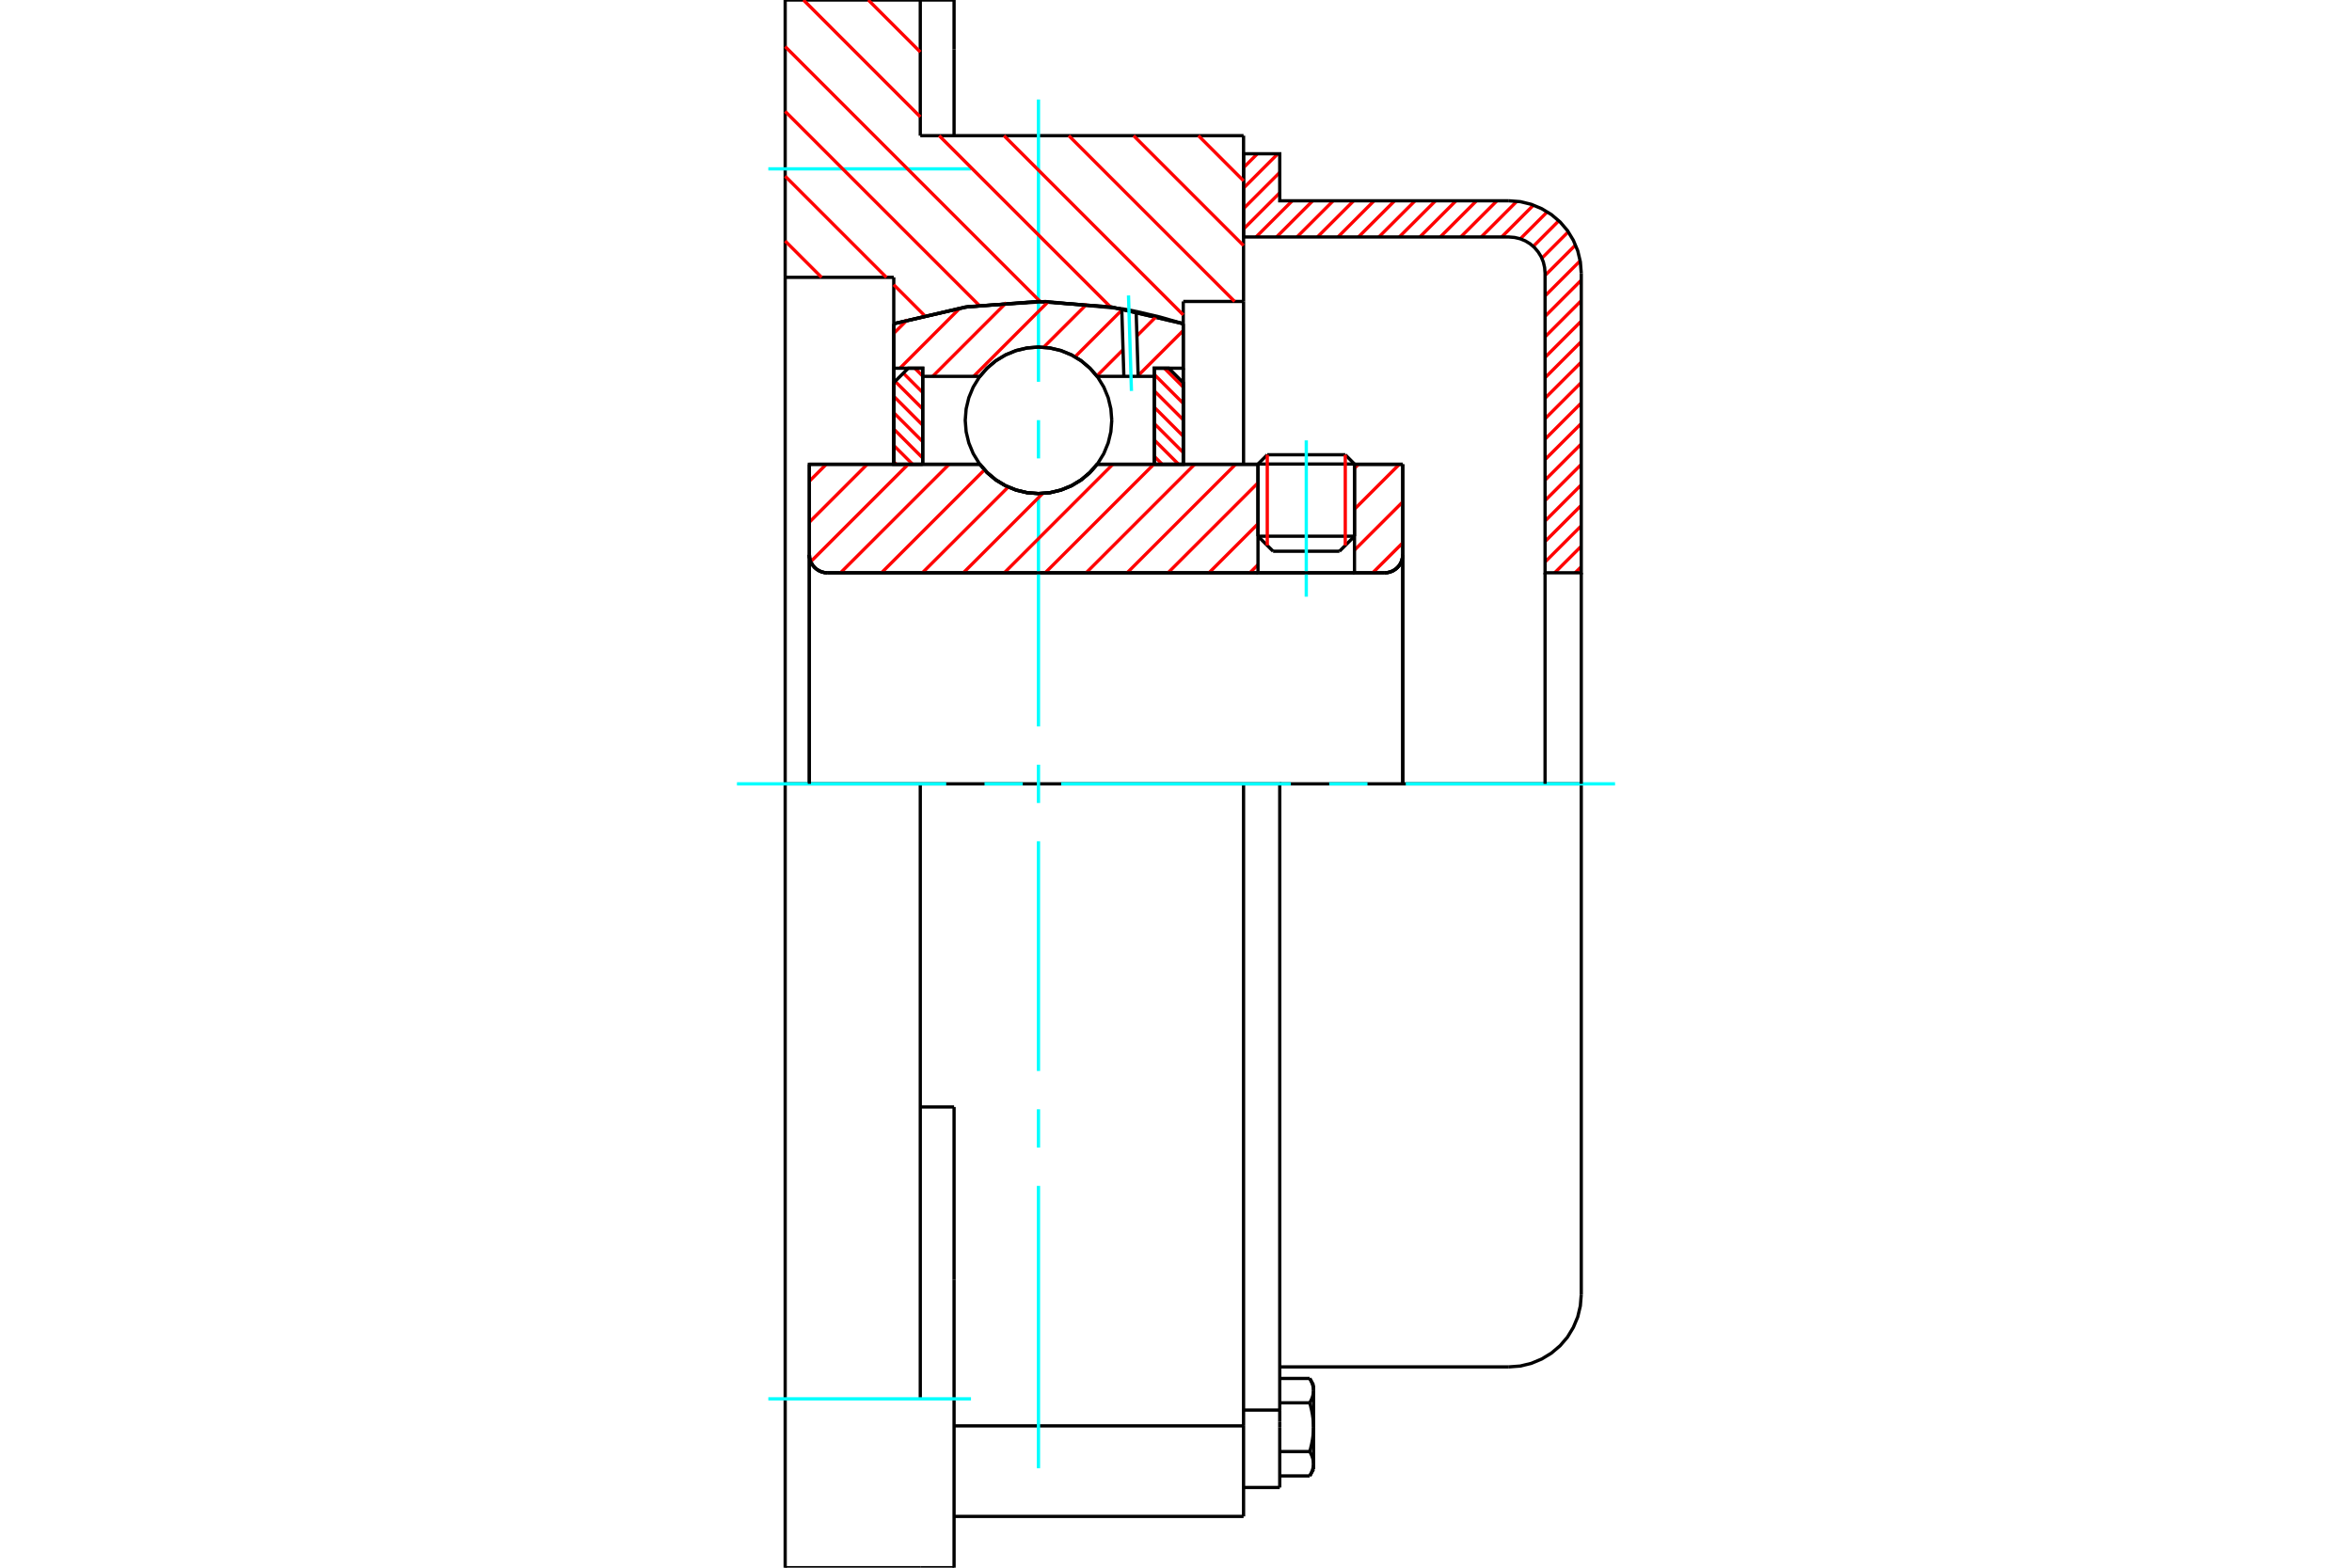 <?xml version="1.0" standalone="no"?>
<!DOCTYPE svg PUBLIC "-//W3C//DTD SVG 1.1//EN"
	"http://www.w3.org/Graphics/SVG/1.1/DTD/svg11.dtd">
<svg xmlns="http://www.w3.org/2000/svg" height="100%" width="100%" viewBox="0 0 36000 24000">
	<rect x="-1800" y="-1200" width="39600" height="26400" style="fill:#FFF"/>
	<g style="fill:none; fill-rule:evenodd" transform="matrix(1 0 0 1 0 0)">
		<g style="fill:none; stroke:#000; stroke-width:50; shape-rendering:geometricPrecision">
			<line x1="20732" y1="7104" x2="19255" y2="7104"/>
			<line x1="19397" y1="6962" x2="20591" y2="6962"/>
			<line x1="19255" y1="8209" x2="20732" y2="8209"/>
			<line x1="20502" y1="8439" x2="19486" y2="8439"/>
			<polyline points="21194,8769 21237,8766 21279,8756 21320,8739 21357,8716 21390,8688 21418,8655 21441,8618 21457,8578 21467,8536 21471,8492"/>
			<line x1="21471" y1="7108" x2="21471" y2="8492"/>
			<line x1="20732" y1="7108" x2="21471" y2="7108"/>
			<line x1="16793" y1="7108" x2="19255" y2="7108"/>
			<polyline points="14998,7108 15112,7238 15245,7349 15394,7438 15554,7503 15723,7543 15895,7556 16068,7543 16237,7503 16397,7438 16545,7349 16678,7238 16793,7108"/>
			<line x1="12388" y1="7108" x2="14998" y2="7108"/>
			<line x1="12388" y1="8492" x2="12388" y2="7108"/>
			<polyline points="12388,8492 12391,8536 12401,8578 12418,8618 12441,8655 12469,8688 12502,8716 12539,8739 12579,8756 12621,8766 12665,8769"/>
			<line x1="21194" y1="8769" x2="12665" y2="8769"/>
			<line x1="21471" y1="8492" x2="21471" y2="12000"/>
			<line x1="12388" y1="8492" x2="12388" y2="12000"/>
			<line x1="19397" y1="6962" x2="19255" y2="7104"/>
			<line x1="20732" y1="7104" x2="20591" y2="6962"/>
			<line x1="20502" y1="8439" x2="20732" y2="8209"/>
			<line x1="19255" y1="8209" x2="19486" y2="8439"/>
			<line x1="19255" y1="7104" x2="19255" y2="8209"/>
			<line x1="20732" y1="8209" x2="20732" y2="7104"/>
			<polyline points="21194,8769 21237,8766 21279,8756 21320,8739 21357,8716 21390,8688 21418,8655 21441,8618 21457,8578 21467,8536 21471,8492"/>
			<polyline points="12388,8492 12391,8536 12401,8578 12418,8618 12441,8655 12469,8688 12502,8716 12539,8739 12579,8756 12621,8766 12665,8769"/>
			<polyline points="19034,23215 19034,21849 19034,21829"/>
			<line x1="14603" y1="21829" x2="19034" y2="21829"/>
			<line x1="14086" y1="2077" x2="19034" y2="2077"/>
			<line x1="19034" y1="12000" x2="19034" y2="21829"/>
			<line x1="19034" y1="12000" x2="14086" y2="12000"/>
			<line x1="14603" y1="16947" x2="14086" y2="16947"/>
			<line x1="14086" y1="12000" x2="12018" y2="12000"/>
			<line x1="13680" y1="4246" x2="12018" y2="4246"/>
			<line x1="13680" y1="4956" x2="13680" y2="4246"/>
			<polyline points="18111,4956 17016,4701 15895,4615 14775,4701 13680,4956"/>
			<line x1="18111" y1="4615" x2="18111" y2="4956"/>
			<line x1="19034" y1="4615" x2="18111" y2="4615"/>
			<line x1="19034" y1="2077" x2="19034" y2="4615"/>
			<line x1="14086" y1="0" x2="14086" y2="2077"/>
			<line x1="12018" y1="0" x2="14086" y2="0"/>
			<line x1="12018" y1="4246" x2="12018" y2="0"/>
			<line x1="18111" y1="4956" x2="18111" y2="7108"/>
			<line x1="13680" y1="7108" x2="13680" y2="4956"/>
			<line x1="19034" y1="4615" x2="19034" y2="7108"/>
			<line x1="12018" y1="12000" x2="12018" y2="4246"/>
			<polyline points="12018,24000 12018,21415 12018,12000"/>
			<line x1="14603" y1="19588" x2="14603" y2="16947"/>
			<line x1="14086" y1="21415" x2="14086" y2="12000"/>
			<line x1="14603" y1="24000" x2="14603" y2="19588"/>
			<line x1="14603" y1="757" x2="14603" y2="0"/>
			<line x1="14603" y1="2077" x2="14603" y2="757"/>
			<line x1="12018" y1="24000" x2="14086" y2="24000"/>
			<line x1="14603" y1="23215" x2="19034" y2="23215"/>
			<line x1="14603" y1="0" x2="14086" y2="0"/>
			<line x1="14086" y1="24000" x2="14603" y2="24000"/>
			<line x1="19034" y1="21587" x2="19588" y2="21587"/>
			<line x1="19588" y1="21767" x2="19588" y2="21587"/>
			<line x1="19588" y1="21849" x2="19588" y2="21767"/>
			<line x1="19588" y1="22772" x2="19588" y2="21849"/>
			<polyline points="19588,21587 19588,12000 19034,12000"/>
			<polyline points="20047,21476 20050,21470 20054,21464 20057,21459 20060,21453 20063,21447 20065,21442 20068,21436 20071,21430 20073,21425 20076,21419 20078,21414 20080,21409 20082,21403 20084,21398 20086,21393 20088,21387 20090,21382 20091,21377 20093,21372 20094,21366 20096,21361 20097,21356 20098,21351 20099,21346 20100,21341 20101,21336 20102,21331 20102,21325 20103,21320 20103,21315 20104,21310 20104,21305 20104,21300 20105,21295 20105,21290"/>
			<polyline points="20105,21849 20105,21839 20104,21829 20104,21819 20104,21808 20103,21798 20103,21788 20102,21778 20102,21767 20101,21757 20100,21747 20099,21737 20098,21726 20097,21716 20096,21706 20094,21696 20093,21685 20091,21675 20090,21664 20088,21654 20086,21643 20084,21633 20082,21622 20080,21611 20078,21600 20076,21590 20073,21579 20071,21568 20068,21557 20065,21545 20063,21534 20060,21523 20057,21511 20054,21500 20050,21488 20047,21476"/>
			<line x1="20105" y1="21290" x2="20105" y2="21849"/>
			<polyline points="20105,22409 20105,22404 20104,22399 20104,22393 20104,22388 20103,22383 20103,22378 20102,22373 20102,22368 20101,22363 20100,22358 20099,22353 20098,22347 20097,22342 20096,22337 20094,22332 20093,22327 20091,22322 20090,22316 20088,22311 20086,22306 20084,22301 20082,22295 20080,22290 20078,22284 20076,22279 20073,22274 20071,22268 20068,22262 20065,22257 20063,22251 20060,22246 20057,22240 20054,22234 20050,22228 20047,22222"/>
			<line x1="20105" y1="21849" x2="20105" y2="22409"/>
			<polyline points="20047,22222 20050,22210 20054,22199 20057,22187 20060,22176 20063,22164 20065,22153 20068,22142 20071,22131 20073,22120 20076,22109 20078,22098 20080,22087 20082,22077 20084,22066 20086,22055 20088,22045 20090,22034 20091,22024 20093,22013 20094,22003 20096,21993 20097,21982 20098,21972 20099,21962 20100,21951 20101,21941 20102,21931 20102,21921 20103,21911 20103,21900 20104,21890 20104,21880 20104,21870 20105,21859 20105,21849"/>
			<line x1="20105" y1="22409" x2="20105" y2="22495"/>
			<polyline points="20047,22595 20050,22589 20054,22584 20057,22578 20060,22572 20063,22566 20065,22561 20068,22555 20071,22550 20073,22544 20076,22539 20078,22533 20080,22528 20082,22522 20084,22517 20086,22512 20088,22507 20090,22501 20091,22496 20093,22491 20094,22486 20096,22480 20097,22475 20098,22470 20099,22465 20100,22460 20101,22455 20102,22450 20102,22445 20103,22439 20103,22434 20104,22429 20104,22424 20104,22419 20105,22414 20105,22409"/>
			<polyline points="20105,21290 20105,21285 20104,21279 20104,21274 20104,21269 20103,21264 20103,21259 20102,21254 20102,21249 20101,21244 20100,21239 20099,21233 20098,21228 20097,21223 20096,21218 20094,21213 20093,21208 20091,21202 20090,21197 20088,21192 20086,21187 20084,21181 20082,21176 20080,21171 20078,21165 20076,21160 20073,21154 20071,21149 20068,21143 20065,21138 20063,21132 20060,21126 20057,21121 20054,21115 20050,21109 20047,21103"/>
			<line x1="20105" y1="21203" x2="20105" y2="21290"/>
			<line x1="19588" y1="22595" x2="20047" y2="22595"/>
			<line x1="19588" y1="22222" x2="20047" y2="22222"/>
			<line x1="19588" y1="21476" x2="20047" y2="21476"/>
			<line x1="19588" y1="21103" x2="20047" y2="21103"/>
			<polyline points="24203,12000 23095,12000 19588,12000"/>
			<line x1="24203" y1="19818" x2="24203" y2="12000"/>
			<line x1="19034" y1="22772" x2="19588" y2="22772"/>
			<line x1="20047" y1="22595" x2="20105" y2="22495"/>
			<line x1="20105" y1="21203" x2="20047" y2="21103"/>
			<polyline points="23095,20926 23269,20913 23438,20872 23598,20805 23746,20715 23879,20602 23992,20470 24082,20321 24149,20161 24189,19992 24203,19818"/>
			<line x1="19588" y1="20926" x2="23095" y2="20926"/>
		</g>
		<g style="fill:none; stroke:#0FF; stroke-width:50; shape-rendering:geometricPrecision">
			<line x1="19994" y1="9135" x2="19994" y2="6742"/>
			<line x1="15895" y1="22477" x2="15895" y2="18155"/>
			<line x1="15895" y1="17568" x2="15895" y2="16982"/>
			<line x1="15895" y1="16396" x2="15895" y2="12879"/>
			<line x1="15895" y1="12293" x2="15895" y2="11707"/>
			<line x1="15895" y1="11121" x2="15895" y2="7604"/>
			<line x1="15895" y1="7018" x2="15895" y2="6432"/>
			<line x1="15895" y1="5845" x2="15895" y2="1523"/>
			<line x1="11280" y1="12000" x2="14483" y2="12000"/>
			<line x1="15069" y1="12000" x2="15655" y2="12000"/>
			<line x1="16242" y1="12000" x2="19758" y2="12000"/>
			<line x1="20345" y1="12000" x2="20931" y2="12000"/>
			<line x1="21517" y1="12000" x2="24720" y2="12000"/>
			<line x1="11760" y1="2585" x2="14862" y2="2585"/>
			<line x1="11760" y1="21415" x2="14862" y2="21415"/>
		</g>
		<g style="fill:none; stroke:#F00; stroke-width:50; shape-rendering:geometricPrecision">
			<line x1="24203" y1="8676" x2="24109" y2="8769"/>
			<line x1="24203" y1="8362" x2="23796" y2="8769"/>
			<line x1="24203" y1="8049" x2="23649" y2="8603"/>
			<line x1="24203" y1="7736" x2="23649" y2="8290"/>
			<line x1="24203" y1="7422" x2="23649" y2="7976"/>
			<line x1="24203" y1="7109" x2="23649" y2="7663"/>
			<line x1="24203" y1="6796" x2="23649" y2="7350"/>
			<line x1="24203" y1="6483" x2="23649" y2="7036"/>
			<line x1="24203" y1="6169" x2="23649" y2="6723"/>
			<line x1="24203" y1="5856" x2="23649" y2="6410"/>
			<line x1="24203" y1="5543" x2="23649" y2="6096"/>
			<line x1="24203" y1="5229" x2="23649" y2="5783"/>
			<line x1="24203" y1="4916" x2="23649" y2="5470"/>
			<line x1="24203" y1="4603" x2="23649" y2="5157"/>
			<line x1="24203" y1="4289" x2="23649" y2="4843"/>
			<line x1="24186" y1="3993" x2="23649" y2="4530"/>
			<line x1="24115" y1="3751" x2="23649" y2="4217"/>
			<line x1="24004" y1="3549" x2="23600" y2="3953"/>
			<line x1="23859" y1="3380" x2="23468" y2="3772"/>
			<line x1="23683" y1="3243" x2="23270" y2="3656"/>
			<line x1="23472" y1="3140" x2="22985" y2="3628"/>
			<line x1="23218" y1="3081" x2="22672" y2="3628"/>
			<line x1="22912" y1="3074" x2="22358" y2="3628"/>
			<line x1="22599" y1="3074" x2="22045" y2="3628"/>
			<line x1="22286" y1="3074" x2="21732" y2="3628"/>
			<line x1="21972" y1="3074" x2="21418" y2="3628"/>
			<line x1="21659" y1="3074" x2="21105" y2="3628"/>
			<line x1="21346" y1="3074" x2="20792" y2="3628"/>
			<line x1="21032" y1="3074" x2="20479" y2="3628"/>
			<line x1="20719" y1="3074" x2="20165" y2="3628"/>
			<line x1="20406" y1="3074" x2="19852" y2="3628"/>
			<line x1="20092" y1="3074" x2="19539" y2="3628"/>
			<line x1="19779" y1="3074" x2="19225" y2="3628"/>
			<line x1="19588" y1="2952" x2="19034" y2="3506"/>
			<line x1="19588" y1="2639" x2="19034" y2="3193"/>
			<line x1="19559" y1="2354" x2="19034" y2="2879"/>
			<line x1="19246" y1="2354" x2="19034" y2="2566"/>
		</g>
		<g style="fill:none; stroke:#000; stroke-width:50; shape-rendering:geometricPrecision">
			<polyline points="19034,3628 19034,2354 19588,2354 19588,3074 23095,3074"/>
			<polyline points="24203,4182 24189,4008 24149,3839 24082,3679 23992,3530 23879,3398 23746,3285 23598,3195 23438,3128 23269,3087 23095,3074"/>
			<polyline points="24203,4182 24203,8769 23649,8769 23649,4182 23642,4095 23622,4010 23589,3930 23543,3856 23487,3790 23421,3733 23347,3688 23267,3655 23182,3635 23095,3628 19034,3628"/>
			<line x1="24203" y1="12000" x2="24203" y2="8769"/>
			<line x1="23649" y1="8769" x2="23649" y2="12000"/>
		</g>
		<g style="fill:none; stroke:#F00; stroke-width:50; shape-rendering:geometricPrecision">
			<line x1="18343" y1="2077" x2="19034" y2="2768"/>
			<line x1="17351" y1="2077" x2="19034" y2="3760"/>
			<line x1="16359" y1="2077" x2="18897" y2="4615"/>
			<line x1="13290" y1="0" x2="14086" y2="796"/>
			<line x1="15367" y1="2077" x2="18111" y2="4821"/>
			<line x1="12298" y1="0" x2="14086" y2="1789"/>
			<line x1="14375" y1="2077" x2="17000" y2="4702"/>
			<line x1="12018" y1="713" x2="15923" y2="4618"/>
			<line x1="12018" y1="1705" x2="14987" y2="4674"/>
			<line x1="12018" y1="2697" x2="13567" y2="4246"/>
			<line x1="13680" y1="4359" x2="14149" y2="4828"/>
			<line x1="12018" y1="3689" x2="12575" y2="4246"/>
		</g>
		<g style="fill:none; stroke:#000; stroke-width:50; shape-rendering:geometricPrecision">
			<polyline points="18111,4956 17016,4701 15895,4615 14775,4701 13680,4956"/>
		</g>
		<g style="fill:none; stroke:#F00; stroke-width:50; shape-rendering:geometricPrecision">
			<line x1="20591" y1="6962" x2="20591" y2="8350"/>
			<line x1="19397" y1="8350" x2="19397" y2="6962"/>
			<line x1="13680" y1="7070" x2="13718" y2="7108"/>
			<line x1="13680" y1="6819" x2="13969" y2="7108"/>
			<line x1="13680" y1="6568" x2="14123" y2="7012"/>
			<line x1="13680" y1="6318" x2="14123" y2="6761"/>
			<line x1="13680" y1="6067" x2="14123" y2="6510"/>
			<line x1="13701" y1="5838" x2="14123" y2="6260"/>
			<line x1="13826" y1="5712" x2="14123" y2="6009"/>
			<line x1="14002" y1="5637" x2="14123" y2="5758"/>
		</g>
		<g style="fill:none; stroke:#000; stroke-width:50; shape-rendering:geometricPrecision">
			<polyline points="14123,7108 14123,5637 13902,5637 13680,5859 13680,7108 14123,7108"/>
		</g>
		<g style="fill:none; stroke:#F00; stroke-width:50; shape-rendering:geometricPrecision">
			<line x1="17822" y1="5637" x2="18111" y2="5926"/>
			<line x1="17668" y1="5733" x2="18111" y2="6176"/>
			<line x1="17668" y1="5984" x2="18111" y2="6427"/>
			<line x1="17668" y1="6235" x2="18111" y2="6678"/>
			<line x1="17668" y1="6485" x2="18111" y2="6928"/>
			<line x1="17668" y1="6736" x2="18040" y2="7108"/>
			<line x1="17668" y1="6986" x2="17789" y2="7108"/>
		</g>
		<g style="fill:none; stroke:#000; stroke-width:50; shape-rendering:geometricPrecision">
			<polyline points="17668,7108 17668,5637 17889,5637 18111,5859 18111,7108 17668,7108"/>
			<polyline points="17017,6435 17003,6259 16962,6088 16895,5926 16803,5776 16688,5642 16555,5527 16405,5435 16242,5368 16071,5327 15895,5313 15720,5327 15549,5368 15386,5435 15236,5527 15102,5642 14988,5776 14896,5926 14829,6088 14788,6259 14774,6435 14788,6610 14829,6781 14896,6944 14988,7094 15102,7228 15236,7342 15386,7434 15549,7501 15720,7543 15895,7556 16071,7543 16242,7501 16405,7434 16555,7342 16688,7228 16803,7094 16895,6944 16962,6781 17003,6610 17017,6435"/>
		</g>
		<g style="fill:none; stroke:#F00; stroke-width:50; shape-rendering:geometricPrecision">
			<line x1="18111" y1="5060" x2="17420" y2="5750"/>
			<line x1="17703" y1="4841" x2="17402" y2="5142"/>
			<line x1="17189" y1="5354" x2="16788" y2="5756"/>
			<line x1="17171" y1="4747" x2="16454" y2="5463"/>
			<line x1="16636" y1="4655" x2="15974" y2="5316"/>
			<line x1="16043" y1="4620" x2="14902" y2="5762"/>
			<line x1="15403" y1="4634" x2="14275" y2="5762"/>
			<line x1="14693" y1="4717" x2="13774" y2="5637"/>
			<line x1="13890" y1="4894" x2="13680" y2="5104"/>
		</g>
		<g style="fill:none; stroke:#000; stroke-width:50; shape-rendering:geometricPrecision">
			<polyline points="13680,7108 13680,5637 13680,4956"/>
			<polyline points="17170,4726 15999,4616 14826,4693 13680,4956"/>
			<polyline points="17390,4768 17280,4746 17170,4726"/>
			<polyline points="18111,4956 17753,4853 17390,4768"/>
			<polyline points="18111,4956 18111,5637 17668,5637 17668,5762 17668,7108"/>
			<polyline points="17668,5762 17421,5762 17202,5762 16793,5762 16678,5632 16545,5521 16397,5432 16237,5366 16068,5327 15895,5313 15723,5327 15554,5366 15394,5432 15245,5521 15112,5632 14998,5762 14123,5762 14123,7108"/>
			<polyline points="14123,5762 14123,5637 13680,5637"/>
			<line x1="18111" y1="5637" x2="18111" y2="7108"/>
		</g>
		<g style="fill:none; stroke:#0FF; stroke-width:50; shape-rendering:geometricPrecision">
			<line x1="17318" y1="5985" x2="17273" y2="4523"/>
		</g>
		<g style="fill:none; stroke:#000; stroke-width:50; shape-rendering:geometricPrecision">
			<line x1="17202" y1="5762" x2="17170" y2="4726"/>
			<line x1="17421" y1="5762" x2="17390" y2="4768"/>
		</g>
		<g style="fill:none; stroke:#F00; stroke-width:50; shape-rendering:geometricPrecision">
			<line x1="21471" y1="8310" x2="21011" y2="8769"/>
			<line x1="21471" y1="7683" x2="20732" y2="8421"/>
			<line x1="21419" y1="7108" x2="20732" y2="7795"/>
			<line x1="20793" y1="7108" x2="20732" y2="7168"/>
			<line x1="19255" y1="8645" x2="19131" y2="8769"/>
			<line x1="19255" y1="8019" x2="18505" y2="8769"/>
			<line x1="19255" y1="7392" x2="17878" y2="8769"/>
			<line x1="18913" y1="7108" x2="17252" y2="8769"/>
			<line x1="18286" y1="7108" x2="16625" y2="8769"/>
			<line x1="17660" y1="7108" x2="15998" y2="8769"/>
			<line x1="17033" y1="7108" x2="15372" y2="8769"/>
			<line x1="15960" y1="7554" x2="14745" y2="8769"/>
			<line x1="15432" y1="7456" x2="14118" y2="8769"/>
			<line x1="15069" y1="7192" x2="13492" y2="8769"/>
			<line x1="14527" y1="7108" x2="12865" y2="8769"/>
			<line x1="13900" y1="7108" x2="12409" y2="8599"/>
			<line x1="13274" y1="7108" x2="12388" y2="7994"/>
			<line x1="12647" y1="7108" x2="12388" y2="7367"/>
		</g>
		<g style="fill:none; stroke:#000; stroke-width:50; shape-rendering:geometricPrecision">
			<line x1="21471" y1="12000" x2="21471" y2="7108"/>
			<polyline points="21194,8769 21237,8766 21279,8756 21320,8739 21357,8716 21390,8688 21418,8655 21441,8618 21457,8578 21467,8536 21471,8492"/>
			<polyline points="21194,8769 20732,8769 20732,7108"/>
			<polyline points="20732,8769 19255,8769 19255,7108"/>
			<line x1="19255" y1="8769" x2="12665" y2="8769"/>
			<polyline points="12388,8492 12391,8536 12401,8578 12418,8618 12441,8655 12469,8688 12502,8716 12539,8739 12579,8756 12621,8766 12665,8769"/>
			<polyline points="12388,8492 12388,7108 12831,7108 14998,7108 15112,7238 15245,7349 15394,7438 15554,7503 15723,7543 15895,7556 16068,7543 16237,7503 16397,7438 16545,7349 16678,7238 16793,7108 19255,7108"/>
			<line x1="20732" y1="7108" x2="21471" y2="7108"/>
			<line x1="12388" y1="12000" x2="12388" y2="8492"/>
		</g>
	</g>
</svg>
